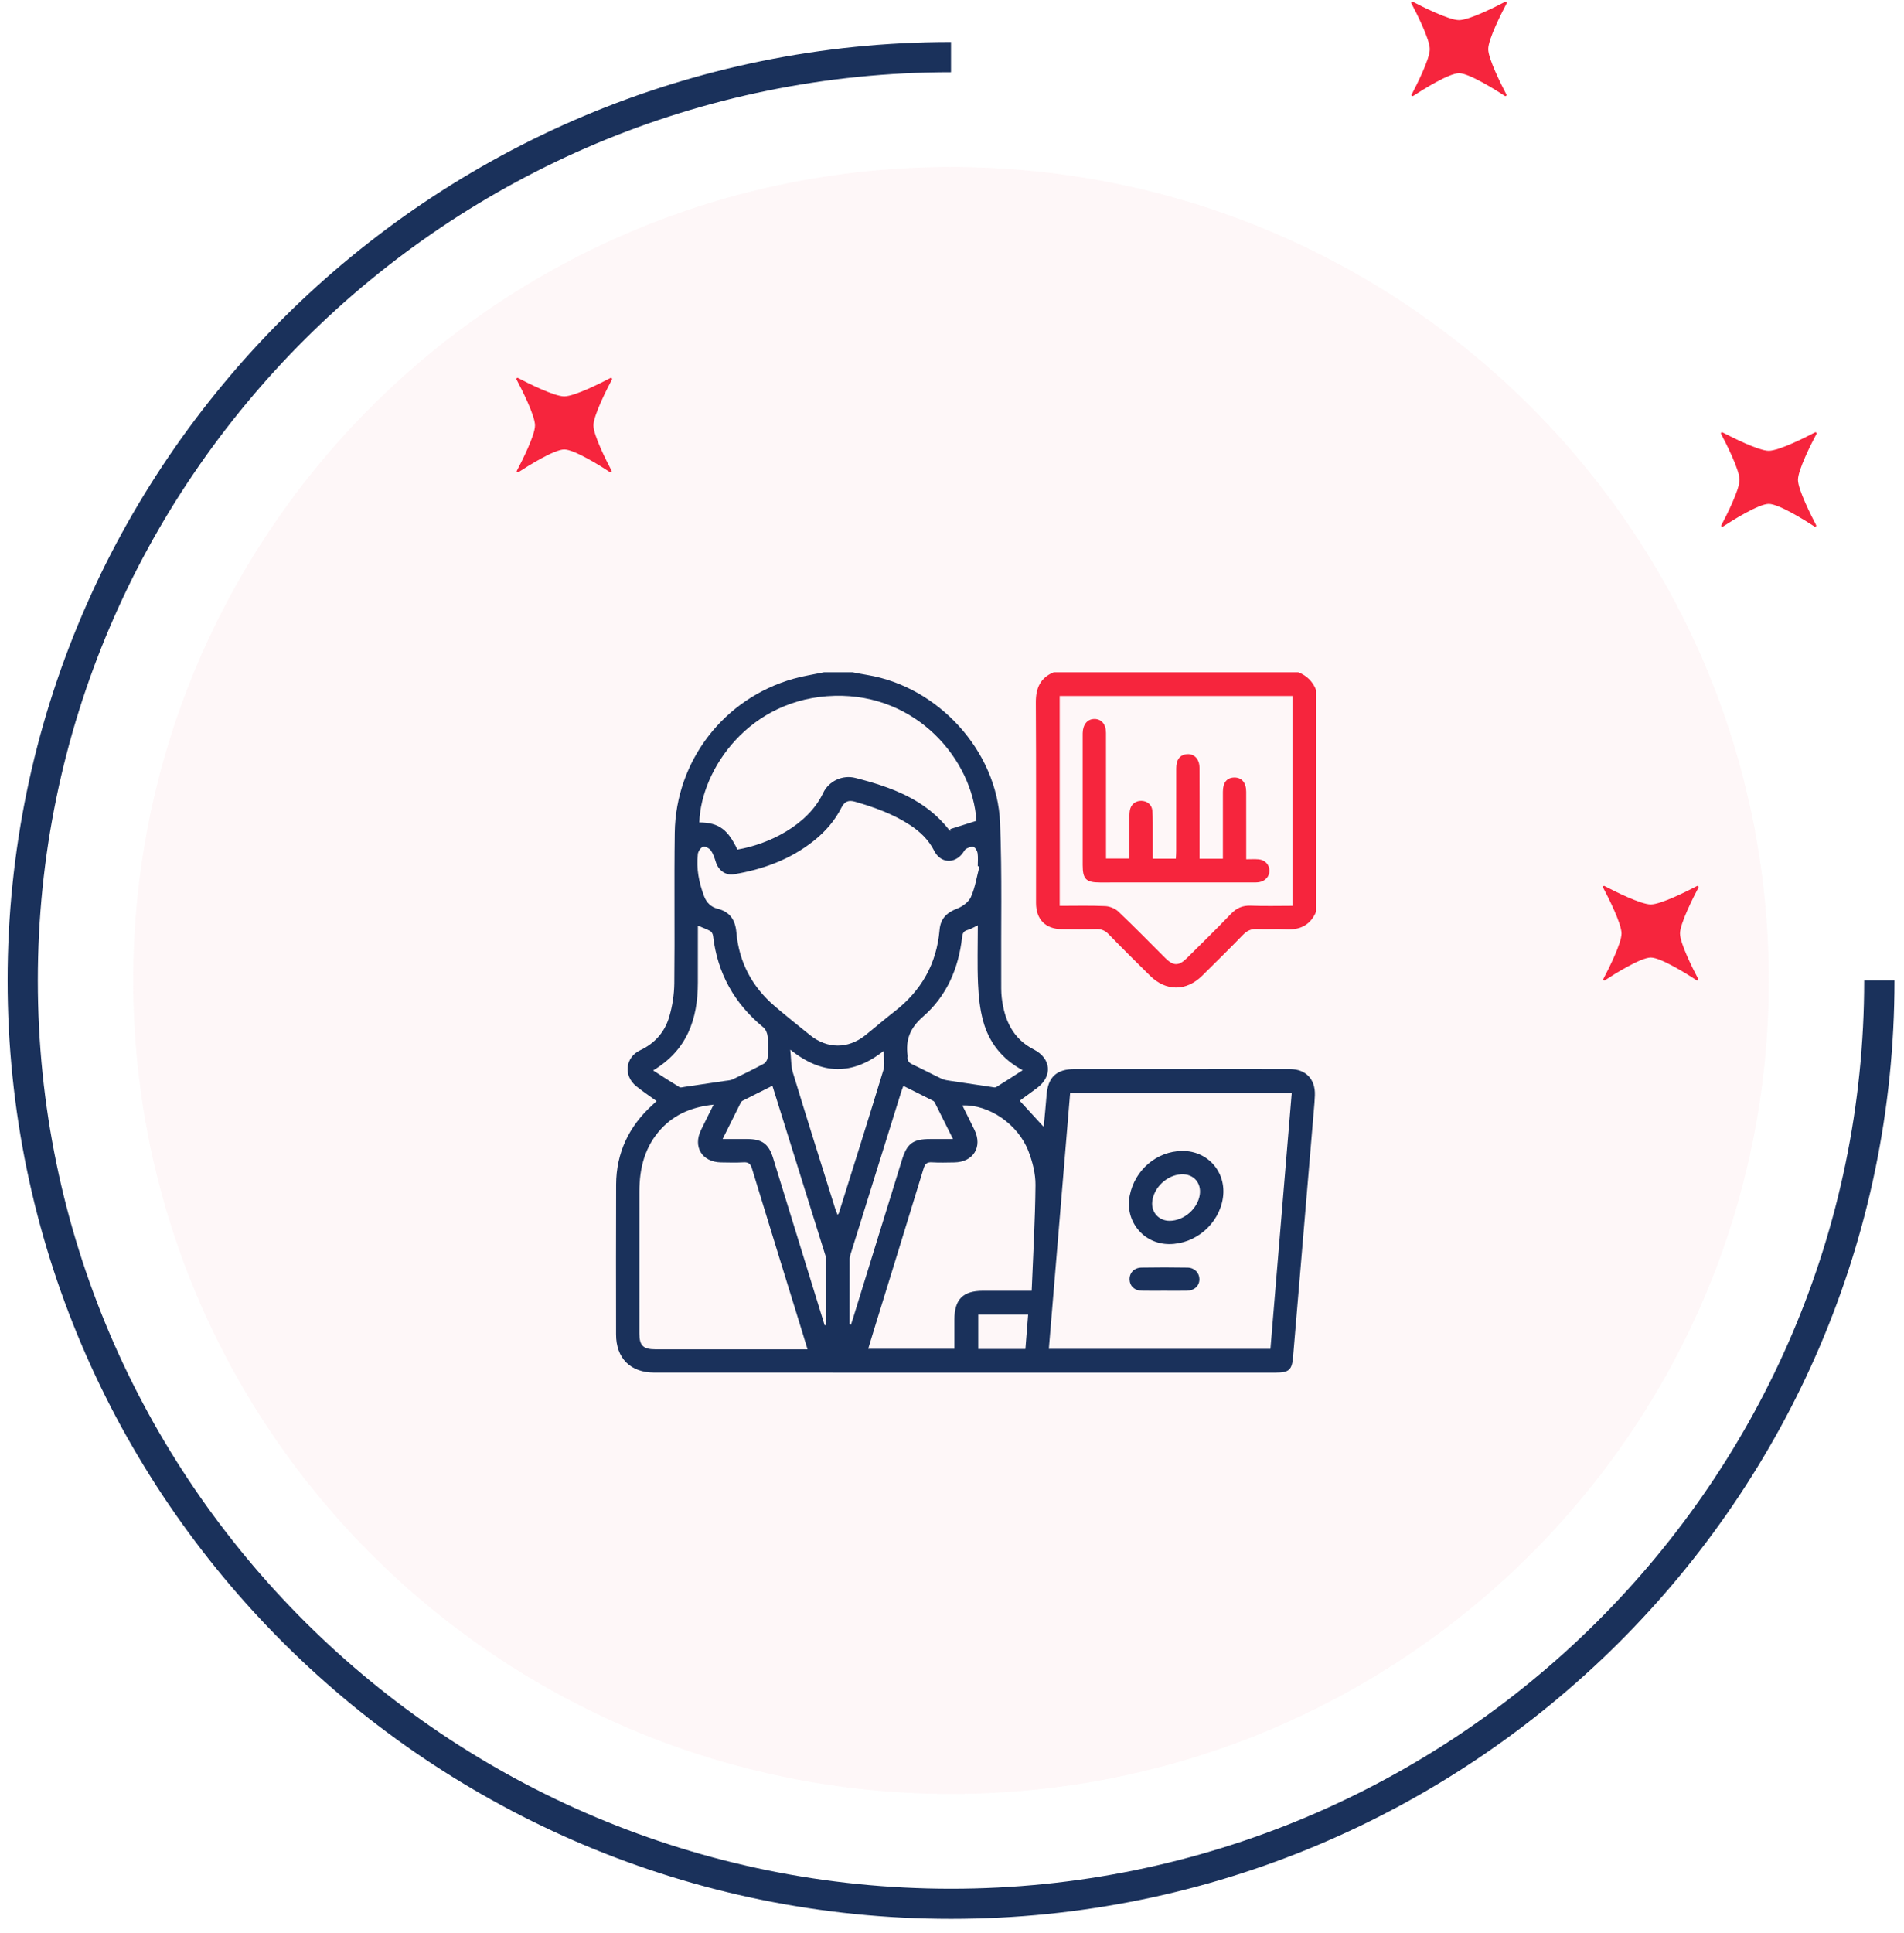 <svg xmlns="http://www.w3.org/2000/svg" width="136" height="138" viewBox="0 0 136 138" fill="none"><g opacity="0.48"><path opacity="0.48" d="M67.929 128.08C100.188 128.08 126.34 102.078 126.34 70.003C126.34 37.928 100.188 11.926 67.929 11.926C35.669 11.926 9.518 37.928 9.518 70.003C9.518 102.078 35.669 128.08 67.929 128.08Z" fill="#FBD9DE"></path></g><path d="M67.929 137.004C30.769 137.004 0.543 106.946 0.543 70.003C0.543 33.061 30.774 3.002 67.929 3.002V5.155C31.964 5.155 2.702 34.25 2.702 70.009C2.702 105.769 31.964 134.852 67.929 134.852C103.894 134.852 133.156 105.757 133.156 69.998H135.321C135.321 106.946 105.089 137.004 67.929 137.004Z" fill="#1A315B"></path><path d="M107.599 6.746C107.635 6.817 107.551 6.894 107.486 6.846C106.796 6.397 104.929 5.226 104.215 5.226C103.501 5.226 101.634 6.397 100.944 6.846C100.872 6.894 100.789 6.817 100.831 6.746C101.199 6.048 102.127 4.215 102.127 3.511C102.127 2.79 101.158 0.891 100.807 0.229C100.771 0.158 100.843 0.087 100.914 0.123C101.58 0.472 103.489 1.436 104.215 1.436C104.94 1.436 106.85 0.472 107.516 0.123C107.587 0.087 107.658 0.158 107.623 0.229C107.272 0.891 106.302 2.79 106.302 3.511C106.308 4.215 107.236 6.048 107.599 6.746Z" fill="#F6253D"></path><path d="M129.724 37.496C129.76 37.567 129.676 37.644 129.611 37.597C128.921 37.148 127.053 35.977 126.34 35.977C125.626 35.977 123.759 37.148 123.069 37.597C122.997 37.644 122.914 37.567 122.956 37.496C123.324 36.799 124.252 34.965 124.252 34.262C124.252 33.54 123.283 31.642 122.932 30.98C122.896 30.909 122.967 30.838 123.039 30.873C123.705 31.222 125.614 32.186 126.34 32.186C127.065 32.186 128.975 31.222 129.641 30.873C129.712 30.838 129.783 30.909 129.748 30.98C129.397 31.642 128.427 33.54 128.427 34.262C128.433 34.965 129.361 36.799 129.724 37.496Z" fill="#F6253D"></path><path d="M43.687 33.611C43.722 33.682 43.639 33.759 43.574 33.712C42.884 33.262 41.016 32.091 40.303 32.091C39.589 32.091 37.721 33.262 37.031 33.712C36.96 33.759 36.877 33.682 36.918 33.611C37.287 32.913 38.215 31.08 38.215 30.376C38.215 29.655 37.245 27.757 36.895 27.094C36.859 27.023 36.93 26.953 37.002 26.988C37.668 27.337 39.577 28.301 40.303 28.301C41.028 28.301 42.937 27.337 43.603 26.988C43.675 26.953 43.746 27.023 43.711 27.094C43.36 27.757 42.39 29.655 42.39 30.376C42.39 31.08 43.318 32.913 43.687 33.611Z" fill="#F6253D"></path><path d="M121.296 69.885C121.332 69.956 121.249 70.033 121.183 69.986C120.493 69.536 118.626 68.365 117.912 68.365C117.198 68.365 115.331 69.536 114.641 69.986C114.57 70.033 114.486 69.956 114.528 69.885C114.897 69.187 115.824 67.354 115.824 66.65C115.824 65.929 114.855 64.031 114.504 63.368C114.468 63.297 114.54 63.226 114.611 63.262C115.277 63.611 117.186 64.575 117.912 64.575C118.638 64.575 120.547 63.611 121.213 63.262C121.284 63.226 121.356 63.297 121.32 63.368C120.969 64.031 120 65.929 120 66.65C120 67.354 120.927 69.187 121.296 69.885Z" fill="#F6253D"></path><path d="M58.851 48C59.535 48 60.218 48 60.902 48C61.251 48.065 61.599 48.135 61.95 48.193C67.008 49.026 71.226 53.617 71.433 58.739C71.582 62.461 71.494 66.192 71.515 69.918C71.517 70.357 71.502 70.8 71.553 71.235C71.739 72.814 72.336 74.158 73.833 74.924C75.085 75.565 75.205 76.833 74.073 77.683C73.653 77.999 73.224 78.303 72.834 78.588C73.418 79.225 73.972 79.828 74.528 80.435C74.528 80.435 74.551 80.429 74.552 80.42C74.622 79.676 74.7 78.931 74.756 78.185C74.852 76.903 75.466 76.329 76.767 76.329C79.762 76.328 82.757 76.329 85.751 76.329C87.883 76.329 90.016 76.324 92.148 76.331C93.278 76.335 93.96 77.061 93.92 78.191C93.913 78.37 93.905 78.549 93.891 78.727C93.382 84.774 92.872 90.82 92.363 96.867C92.284 97.814 92.079 98.002 91.111 98.002C83.401 98.002 75.692 98.002 67.982 98.002C60.903 98.002 53.823 98.003 46.744 98.001C45.032 98.001 44.005 96.978 44.005 95.274C44.003 91.709 43.993 88.146 44.009 84.581C44.019 82.307 44.92 80.421 46.597 78.898C46.697 78.807 46.795 78.713 46.898 78.615C46.391 78.247 45.903 77.922 45.448 77.556C44.522 76.811 44.655 75.49 45.725 74.986C46.781 74.489 47.487 73.679 47.803 72.594C48.028 71.825 48.156 71.001 48.164 70.2C48.204 66.619 48.147 63.038 48.196 59.458C48.265 54.318 51.717 49.865 56.665 48.465C57.381 48.263 58.122 48.153 58.851 48ZM74.917 96.305C80.228 96.305 85.471 96.305 90.745 96.305C91.254 90.195 91.76 84.115 92.266 78.035C86.94 78.035 81.697 78.035 76.438 78.035C75.93 84.144 75.424 90.213 74.917 96.305ZM69.959 61.872C69.919 61.861 69.879 61.849 69.84 61.837C69.84 61.528 69.872 61.214 69.827 60.911C69.802 60.747 69.676 60.525 69.54 60.471C69.403 60.417 69.183 60.514 69.025 60.594C68.92 60.648 68.856 60.787 68.78 60.892C68.192 61.7 67.183 61.644 66.73 60.75C66.333 59.967 65.736 59.39 65.019 58.919C63.811 58.125 62.469 57.643 61.089 57.244C60.612 57.106 60.329 57.213 60.103 57.661C59.628 58.603 58.945 59.383 58.117 60.04C56.442 61.37 54.504 62.072 52.423 62.423C51.828 62.524 51.316 62.139 51.131 61.548C51.04 61.257 50.944 60.952 50.768 60.712C50.659 60.561 50.358 60.407 50.217 60.458C50.048 60.518 49.867 60.786 49.846 60.981C49.728 62.017 49.924 63.018 50.292 63.99C50.467 64.453 50.792 64.763 51.256 64.88C52.144 65.106 52.521 65.686 52.598 66.566C52.784 68.693 53.716 70.451 55.334 71.836C56.162 72.544 57.014 73.225 57.864 73.909C59.088 74.895 60.578 74.898 61.806 73.918C62.505 73.359 63.181 72.771 63.888 72.223C65.806 70.739 66.907 68.81 67.112 66.386C67.18 65.589 67.621 65.159 68.355 64.876C68.746 64.726 69.193 64.404 69.352 64.043C69.655 63.366 69.768 62.601 69.959 61.872ZM50.971 78.87C49.464 79.032 48.222 79.531 47.244 80.577C46.064 81.838 45.673 83.388 45.671 85.064C45.666 88.448 45.669 91.832 45.67 95.215C45.67 96.072 45.944 96.338 46.821 96.339C50.269 96.34 53.719 96.339 57.167 96.339C57.322 96.339 57.479 96.339 57.682 96.339C57.507 95.769 57.352 95.258 57.195 94.749C56.032 90.978 54.862 87.21 53.713 83.435C53.608 83.093 53.466 82.966 53.11 82.987C52.575 83.017 52.036 83.002 51.5 82.993C50.149 82.972 49.481 81.886 50.074 80.676C50.356 80.095 50.649 79.517 50.971 78.87ZM69.746 58.605C69.464 54.249 65.496 49.526 59.615 49.679C53.525 49.837 50.07 54.926 49.95 58.721C51.378 58.725 52.002 59.26 52.672 60.657C54.902 60.278 57.706 58.923 58.794 56.62C59.202 55.757 60.186 55.309 61.104 55.544C63.667 56.199 66.121 57.079 67.823 59.291C67.838 59.31 67.88 59.307 67.909 59.315C67.897 59.276 67.885 59.236 67.873 59.197C68.476 59.007 69.077 58.816 69.746 58.605ZM73.691 92.16C73.793 89.609 73.94 87.11 73.963 84.612C73.971 83.807 73.753 82.96 73.463 82.199C72.723 80.257 70.617 78.839 68.739 78.926C69.032 79.517 69.325 80.096 69.608 80.68C70.193 81.891 69.521 82.973 68.171 82.994C67.634 83.002 67.096 83.02 66.561 82.987C66.194 82.963 66.066 83.114 65.965 83.446C64.804 87.252 63.626 91.054 62.454 94.856C62.307 95.334 62.162 95.812 62.014 96.302C64.089 96.302 66.113 96.302 68.171 96.302C68.171 95.582 68.17 94.9 68.171 94.217C68.173 92.771 68.778 92.162 70.21 92.16C71.315 92.16 72.42 92.16 73.691 92.16ZM69.844 66.067C69.543 66.207 69.333 66.341 69.103 66.402C68.805 66.481 68.75 66.668 68.719 66.935C68.468 69.148 67.612 71.121 65.94 72.577C65.004 73.392 64.671 74.234 64.832 75.379C64.834 75.395 64.835 75.412 64.832 75.428C64.787 75.708 64.903 75.868 65.163 75.99C65.869 76.32 66.557 76.689 67.262 77.021C67.46 77.114 67.692 77.14 67.912 77.174C68.871 77.322 69.831 77.463 70.791 77.603C70.912 77.621 71.067 77.67 71.154 77.617C71.774 77.24 72.382 76.84 73.05 76.41C71.562 75.61 70.65 74.426 70.23 72.921C69.989 72.056 69.898 71.134 69.859 70.233C69.799 68.873 69.844 67.508 69.844 66.067ZM49.849 66.09C49.849 67.475 49.85 68.822 49.847 70.167C49.843 72.754 49.087 74.969 46.653 76.427C47.307 76.847 47.914 77.245 48.535 77.621C48.621 77.673 48.777 77.619 48.898 77.601C49.859 77.461 50.82 77.319 51.78 77.175C51.97 77.147 52.175 77.141 52.343 77.061C53.09 76.704 53.834 76.336 54.563 75.942C54.695 75.87 54.82 75.663 54.831 75.51C54.864 75.008 54.874 74.499 54.83 73.998C54.81 73.773 54.696 73.492 54.528 73.354C52.453 71.652 51.243 69.486 50.933 66.816C50.918 66.694 50.836 66.532 50.736 66.476C50.471 66.33 50.18 66.23 49.849 66.09ZM59.823 86.729C59.876 86.67 59.906 86.651 59.914 86.627C60.983 83.217 62.063 79.811 63.102 76.391C63.224 75.988 63.118 75.516 63.118 75.034C60.901 76.783 58.723 76.772 56.448 74.942C56.516 75.582 56.492 76.114 56.638 76.593C57.621 79.825 58.641 83.048 59.649 86.272C59.696 86.421 59.759 86.562 59.823 86.729ZM58.902 94.618C58.938 94.615 58.973 94.612 59.009 94.609C59.009 93.036 59.012 91.463 59.005 89.89C59.004 89.749 58.947 89.605 58.904 89.466C57.99 86.535 57.074 83.605 56.158 80.676C55.835 79.643 55.512 78.611 55.171 77.522C54.421 77.897 53.727 78.242 53.036 78.593C52.983 78.621 52.936 78.68 52.907 78.734C52.487 79.572 52.07 80.412 51.615 81.326C52.261 81.326 52.826 81.324 53.39 81.326C54.435 81.33 54.908 81.676 55.214 82.663C55.842 84.695 56.467 86.73 57.094 88.762C57.696 90.714 58.299 92.666 58.902 94.618ZM60.686 94.552C60.719 94.56 60.751 94.569 60.784 94.576C60.828 94.443 60.873 94.311 60.914 94.178C62.084 90.391 63.254 86.606 64.424 82.819C64.786 81.645 65.21 81.327 66.43 81.326C66.953 81.326 67.477 81.326 68.072 81.326C67.618 80.418 67.214 79.605 66.806 78.795C66.771 78.725 66.728 78.636 66.663 78.603C65.963 78.245 65.256 77.896 64.526 77.531C64.459 77.715 64.41 77.833 64.372 77.954C63.171 81.8 61.971 85.645 60.773 89.491C60.734 89.614 60.688 89.744 60.688 89.87C60.683 91.43 60.686 92.991 60.686 94.552ZM73.439 93.858C72.223 93.858 71.065 93.858 69.875 93.858C69.875 94.687 69.875 95.488 69.875 96.314C71.002 96.314 72.099 96.314 73.243 96.314C73.308 95.498 73.372 94.696 73.439 93.858Z" fill="#1A315B"></path><path d="M94.009 65.091C93.599 66.058 92.852 66.413 91.831 66.35C91.15 66.309 90.463 66.369 89.782 66.332C89.35 66.309 89.059 66.463 88.767 66.764C87.815 67.745 86.841 68.704 85.869 69.664C84.732 70.788 83.284 70.79 82.147 69.666C81.15 68.683 80.156 67.698 79.181 66.694C78.92 66.424 78.652 66.324 78.284 66.335C77.471 66.358 76.657 66.347 75.844 66.34C74.68 66.331 74.003 65.648 74.002 64.475C73.999 59.707 74.018 54.94 73.988 50.172C73.981 49.148 74.288 48.405 75.259 48C81.086 48 86.913 48 92.74 48C93.347 48.24 93.77 48.663 94.009 49.269C94.009 54.543 94.009 59.817 94.009 65.091ZM75.692 64.676C76.804 64.676 77.875 64.647 78.944 64.694C79.265 64.708 79.648 64.862 79.88 65.081C81.025 66.167 82.126 67.299 83.246 68.412C83.819 68.981 84.203 68.978 84.784 68.4C85.834 67.356 86.897 66.324 87.92 65.253C88.324 64.831 88.748 64.641 89.334 64.664C90.32 64.703 91.309 64.675 92.317 64.675C92.317 59.647 92.317 54.677 92.317 49.691C86.765 49.691 81.242 49.691 75.692 49.691C75.692 54.676 75.692 59.635 75.692 64.676Z" fill="#F6253D"></path><path d="M83.51 88.828C81.668 88.823 80.333 87.18 80.694 85.362C81.058 83.529 82.618 82.199 84.432 82.176C86.274 82.151 87.62 83.695 87.351 85.522C87.077 87.385 85.395 88.832 83.51 88.828ZM83.545 87.164C84.559 87.16 85.546 86.309 85.698 85.304C85.829 84.448 85.236 83.794 84.372 83.843C83.349 83.901 82.409 84.786 82.302 85.795C82.221 86.554 82.777 87.167 83.545 87.164Z" fill="#1A315B"></path><path d="M83.168 92.158C82.631 92.158 82.094 92.168 81.556 92.155C81.034 92.143 80.7 91.828 80.685 91.363C80.668 90.879 81.007 90.51 81.546 90.502C82.636 90.484 83.727 90.483 84.817 90.503C85.323 90.511 85.669 90.876 85.673 91.328C85.677 91.799 85.316 92.145 84.779 92.156C84.242 92.168 83.705 92.159 83.168 92.158Z" fill="#1A315B"></path><path d="M89.016 61.349C89.353 61.349 89.629 61.33 89.9 61.354C90.354 61.395 90.663 61.727 90.674 62.148C90.685 62.562 90.386 62.912 89.939 62.984C89.78 63.01 89.615 63.007 89.453 63.007C85.824 63.008 82.194 63.008 78.565 63.008C77.571 63.008 77.333 62.766 77.333 61.76C77.332 58.7 77.333 55.641 77.333 52.581C77.333 52.499 77.331 52.418 77.334 52.337C77.351 51.721 77.67 51.339 78.168 51.334C78.671 51.33 78.998 51.705 78.999 52.326C79.004 55.109 79.001 57.892 79.001 60.676C79.001 60.869 79.001 61.062 79.001 61.297C79.564 61.297 80.09 61.297 80.672 61.297C80.672 60.356 80.67 59.431 80.673 58.508C80.674 58.296 80.668 58.082 80.701 57.875C80.769 57.447 81.095 57.178 81.51 57.179C81.925 57.18 82.275 57.446 82.31 57.878C82.356 58.444 82.339 59.015 82.343 59.585C82.347 60.151 82.344 60.717 82.344 61.31C82.917 61.31 83.429 61.31 83.99 61.31C83.999 61.115 84.013 60.943 84.013 60.77C84.015 58.8 84.013 56.831 84.016 54.862C84.017 54.273 84.242 53.944 84.669 53.861C85.239 53.752 85.673 54.142 85.679 54.808C85.691 56.24 85.683 57.672 85.683 59.104C85.683 59.831 85.683 60.559 85.683 61.311C86.257 61.311 86.771 61.311 87.349 61.311C87.349 61.113 87.349 60.94 87.349 60.768C87.349 59.352 87.346 57.936 87.35 56.52C87.352 55.871 87.634 55.525 88.153 55.513C88.687 55.502 89.011 55.872 89.013 56.526C89.019 58.103 89.016 59.681 89.016 61.349Z" fill="#F6253D"></path></svg>